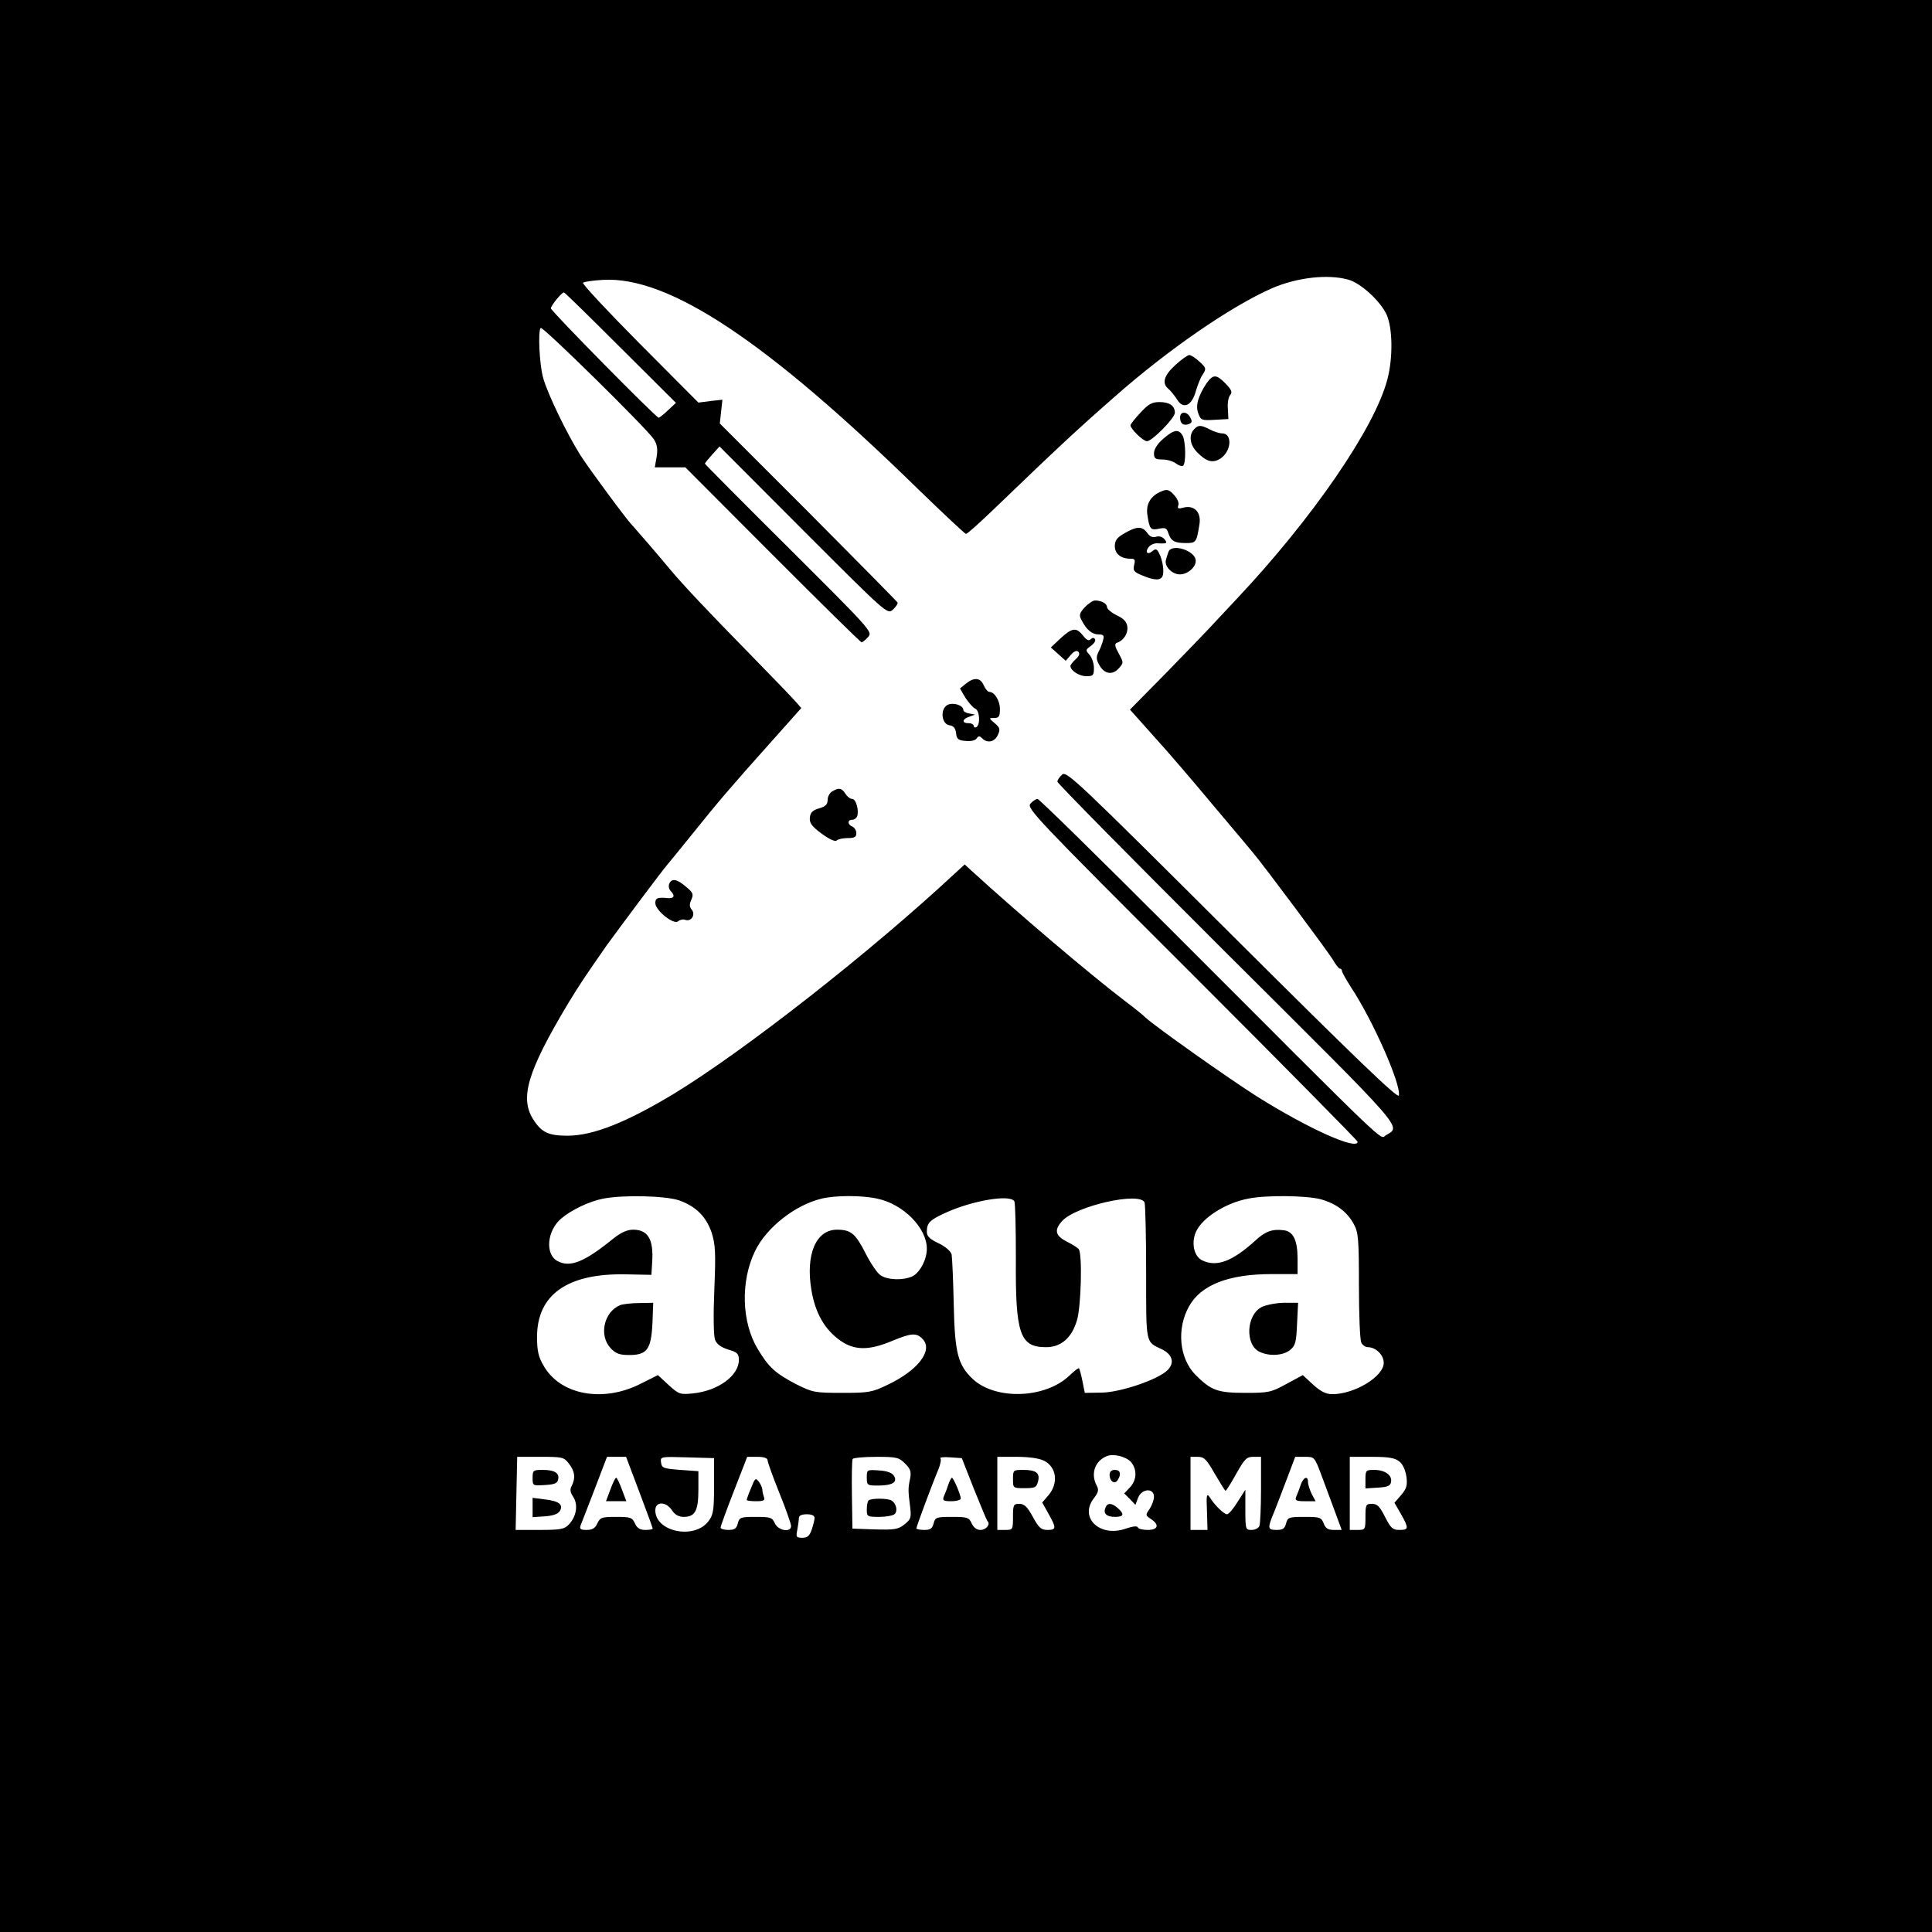 <?xml version="1.0" standalone="no"?>
<!DOCTYPE svg PUBLIC "-//W3C//DTD SVG 20010904//EN"
 "http://www.w3.org/TR/2001/REC-SVG-20010904/DTD/svg10.dtd">
<svg version="1.0" xmlns="http://www.w3.org/2000/svg"
 width="740pt" height="740pt" viewBox="0 0 740 740"
 preserveAspectRatio="xMidYMid meet">
<g transform="translate(0,740) scale(0.1,-0.1)"
fill="#000000" stroke="none">
<path d="M0 3700 l0 -3700 3700 0 3700 0 0 3700 0 3700 -3700 0 -3700 0 0
-3700z m5164 2629 c48 -13 123 -82 147 -134 23 -51 25 -165 3 -248 -48 -185
-286 -532 -579 -843 -11 -12 -45 -48 -75 -80 -29 -32 -117 -123 -193 -201
l-139 -141 93 -104 c52 -57 154 -176 227 -264 74 -87 142 -169 152 -181 41
-48 288 -380 306 -410 10 -18 22 -33 26 -33 4 0 8 -4 8 -9 0 -5 16 -33 35 -63
84 -127 192 -372 183 -414 -3 -14 -164 141 -638 613 -597 595 -635 631 -652
616 -10 -9 -18 -21 -18 -27 0 -6 293 -303 650 -659 698 -695 667 -659 607
-696 -22 -15 28 -63 -817 783 -278 278 -510 506 -516 506 -6 0 -18 -8 -27 -18
-16 -17 17 -52 618 -652 349 -349 635 -639 635 -643 0 -35 -191 51 -385 173
-112 71 -390 268 -428 303 -6 7 -41 35 -77 62 -144 110 -422 347 -590 501
l-25 23 -35 -32 c-325 -303 -809 -682 -1080 -847 -181 -109 -308 -160 -407
-160 -70 0 -97 12 -127 57 -58 84 -28 186 132 453 43 70 58 93 145 218 45 62
213 288 237 315 10 12 52 63 92 113 97 121 150 183 295 345 l122 137 -20 23
c-11 13 -91 96 -177 184 -157 160 -255 264 -302 320 -36 44 -144 169 -150 175
-18 17 -164 215 -196 265 -52 82 -128 239 -144 299 -14 51 -20 179 -9 190 7 8
408 -387 433 -426 13 -20 16 -38 11 -68 l-7 -40 59 0 58 0 334 -335 c184 -184
337 -335 341 -335 4 0 15 9 25 20 18 20 12 26 -303 340 -177 176 -322 322
-322 324 0 3 13 18 28 35 l28 31 321 -322 c320 -320 322 -322 343 -303 11 10
19 22 18 27 -2 4 -156 160 -342 347 l-339 339 5 46 5 45 -46 -5 -46 -6 -225
226 c-123 124 -221 229 -217 233 5 4 39 9 76 11 252 15 627 -234 1209 -803 96
-93 178 -170 182 -170 5 0 55 45 112 100 230 221 305 292 458 426 204 180 445
346 602 415 95 41 213 55 292 33z m-2787 -261 l212 -211 -31 -29 c-16 -15 -32
-28 -35 -28 -10 0 -413 409 -413 419 0 10 41 61 50 61 3 0 100 -95 217 -212z
m225 -3266 c64 -23 103 -62 124 -124 14 -45 16 -75 10 -218 -4 -98 -3 -177 3
-192 6 -16 22 -28 50 -37 35 -10 41 -16 41 -40 0 -60 -79 -118 -175 -128 -50
-5 -54 -4 -94 32 l-41 38 -66 -33 c-145 -74 -310 -43 -373 71 -19 32 -24 57
-24 108 0 162 116 244 338 240 l100 -2 3 48 c6 88 -16 125 -73 125 -23 0 -47
-11 -77 -35 -111 -90 -165 -111 -213 -85 -48 26 -40 117 15 163 39 33 108 66
161 76 77 15 239 11 291 -7z m758 7 c100 -21 190 -112 190 -192 0 -42 -27 -92
-56 -106 -36 -16 -96 -14 -122 5 -12 8 -38 46 -57 84 -38 75 -56 90 -109 90
-81 0 -121 -95 -98 -232 15 -88 51 -151 111 -193 54 -38 110 -38 198 -1 75 31
94 32 118 6 39 -43 -19 -119 -135 -174 -60 -29 -73 -31 -175 -31 -105 0 -113
2 -175 33 -79 41 -106 65 -147 134 -63 103 -67 261 -11 376 43 90 154 177 255
201 54 13 154 13 213 0z m1697 -2 c60 -16 104 -49 129 -97 17 -31 19 -59 19
-235 0 -110 4 -208 9 -217 4 -10 16 -18 25 -18 31 0 61 -30 61 -60 0 -52 -111
-120 -197 -120 -24 0 -44 10 -73 36 l-40 37 -63 -34 c-58 -32 -68 -34 -157
-34 -106 0 -131 9 -191 69 -62 63 -73 176 -25 262 46 83 152 124 318 124 l98
0 0 58 c0 73 -17 106 -54 110 -43 5 -69 -4 -107 -39 -88 -80 -148 -103 -203
-77 -32 14 -44 65 -26 108 23 54 112 112 201 129 69 14 219 12 276 -2z m-1172
-8 c4 -6 6 -105 6 -221 -2 -286 15 -338 115 -338 58 0 99 35 119 103 16 53 21
253 7 272 -4 6 -25 19 -47 30 -43 22 -48 44 -17 78 52 58 299 114 316 71 3 -9
6 -130 6 -269 0 -276 -3 -263 60 -293 41 -20 50 -52 22 -80 -36 -36 -180 -85
-252 -86 l-65 -1 -9 45 c-5 25 -11 47 -13 49 -2 3 -18 -10 -36 -27 -92 -89
-283 -96 -371 -14 -57 54 -69 99 -73 287 -2 94 -6 179 -8 190 -3 12 -23 30
-50 43 -34 16 -45 27 -45 44 0 34 11 45 70 72 104 48 249 72 265 45z m448
-1000 c23 -29 21 -68 -5 -96 l-22 -23 22 -22 21 -22 10 27 c14 36 61 39 61 4
0 -12 -8 -33 -17 -47 -16 -22 -16 -24 5 -38 34 -22 28 -42 -12 -42 -19 0 -36
4 -38 10 -2 6 -20 4 -46 -5 -100 -35 -181 43 -121 118 16 21 18 31 10 46 -25
46 -7 96 39 114 26 10 74 -2 93 -24z m-2154 -5 c23 -29 26 -55 11 -85 -8 -14
-6 -25 6 -43 19 -30 12 -74 -17 -105 -17 -18 -31 -21 -112 -21 l-92 0 3 140 3
140 89 0 c84 0 90 -1 109 -26z m270 -109 c28 -74 51 -137 51 -140 0 -3 -13 -5
-28 -5 -21 0 -32 7 -40 25 -11 23 -17 25 -72 25 -55 0 -61 -2 -72 -25 -8 -18
-19 -25 -41 -25 -23 0 -28 3 -23 18 4 9 28 72 54 139 l47 123 36 0 37 0 51
-135z m286 23 c0 -92 -3 -111 -21 -134 -53 -72 -204 -42 -204 41 0 35 41 35
64 0 11 -17 26 -25 45 -25 43 0 56 23 56 104 l0 71 -70 5 c-64 5 -70 7 -73 28
-3 23 -3 23 100 20 l103 -3 0 -107z m205 99 c0 -7 20 -63 45 -125 25 -61 45
-119 45 -127 0 -26 -49 -18 -62 10 -10 23 -17 25 -74 25 -58 0 -62 -2 -68 -25
-5 -20 -13 -25 -36 -25 -17 0 -30 4 -30 9 0 5 23 68 51 140 l51 131 39 0 c25
0 39 -5 39 -13z m527 -13 c20 -20 24 -31 19 -57 -8 -37 -8 -47 0 -108 5 -42 3
-48 -22 -68 -24 -19 -38 -21 -113 -19 l-86 3 -2 129 c-1 71 0 133 3 138 3 4
43 8 90 8 78 0 87 -2 111 -26z m263 -96 c26 -65 49 -120 52 -124 13 -12 -5
-34 -26 -34 -15 0 -27 9 -34 25 -11 23 -17 25 -76 25 -60 0 -64 -2 -70 -25 -5
-20 -13 -25 -36 -25 -17 0 -30 3 -30 6 0 7 61 171 84 225 8 20 12 40 8 43 -4
4 13 6 38 4 l44 -3 46 -117z m269 107 c48 -24 56 -86 17 -132 l-24 -28 24 -43
c31 -55 30 -62 -4 -62 -24 0 -33 8 -56 50 -21 39 -33 50 -52 50 -22 0 -24 -4
-24 -50 0 -49 -1 -50 -30 -50 l-30 0 0 140 0 140 75 0 c47 0 87 -6 104 -15z
m654 -50 c21 -36 39 -65 41 -65 3 0 21 29 41 65 32 57 40 65 65 65 l30 0 0
-124 c0 -68 -3 -131 -6 -140 -3 -9 -17 -16 -30 -16 -23 0 -24 2 -24 77 l0 77
-30 -47 c-16 -26 -34 -47 -40 -47 -12 0 -48 35 -67 66 -11 16 -13 7 -10 -54
l2 -72 -32 0 -33 0 0 140 0 140 28 0 c24 0 33 -9 65 -65z m409 -7 c15 -40 38
-103 52 -140 l25 -68 -30 0 c-22 0 -32 6 -39 25 -9 23 -14 25 -74 25 -60 0
-64 -2 -70 -25 -5 -20 -13 -25 -36 -25 -35 0 -36 6 -10 68 10 26 33 84 50 130
l31 82 37 0 c37 0 37 0 64 -72z m298 54 c13 -10 23 -33 27 -58 4 -33 1 -45
-20 -70 l-26 -30 25 -43 c31 -55 30 -61 -6 -61 -26 0 -33 7 -55 50 -20 40 -30
50 -50 50 -23 0 -25 -3 -25 -50 0 -49 -1 -50 -30 -50 l-30 0 0 140 0 140 84 0
c65 0 89 -4 106 -18z m-2240 -216 c0 -7 -5 -27 -11 -45 -8 -24 -17 -31 -36
-31 -23 0 -25 3 -19 31 3 17 6 38 6 45 0 9 11 14 30 14 19 0 30 -5 30 -14z"/>
<path d="M4502 6002 c-45 -41 -53 -71 -25 -93 9 -8 23 -26 32 -40 23 -38 56
-23 71 32 7 23 18 53 27 65 14 22 13 25 -13 49 -15 14 -32 25 -39 25 -6 0 -30
-17 -53 -38z"/>
<path d="M4622 5933 c-33 -50 -44 -87 -32 -117 9 -25 13 -27 62 -24 l53 3 -2
39 c-2 22 2 45 9 53 9 11 5 20 -17 43 -36 37 -48 37 -73 3z"/>
<path d="M4368 5819 c-21 -22 -38 -44 -38 -48 0 -14 49 -61 63 -61 20 0 107
89 107 109 0 27 -21 41 -59 41 -29 0 -43 -8 -73 -41z"/>
<path d="M4520 5801 c0 -24 13 -33 34 -25 12 5 13 10 5 25 -13 25 -39 24 -39
0z"/>
<path d="M4573 5755 c-21 -23 -15 -60 13 -88 35 -36 60 -42 89 -23 42 28 46
96 6 96 -10 0 -32 7 -47 15 -35 18 -45 18 -61 0z"/>
<path d="M4455 5719 c-22 -19 -35 -40 -35 -55 0 -20 5 -24 33 -24 17 0 41 -7
51 -15 10 -8 23 -12 27 -9 12 7 11 91 -1 115 -15 27 -34 24 -75 -12z"/>
<path d="M4451 5519 c-44 -17 -63 -50 -56 -93 8 -53 12 -58 45 -51 24 5 29 2
35 -17 10 -30 23 -38 67 -38 39 0 41 2 52 71 8 46 -19 75 -60 65 -21 -6 -25
-4 -21 8 4 9 -3 26 -16 40 -18 20 -26 23 -46 15z"/>
<path d="M4308 5358 c-30 -17 -38 -28 -38 -50 0 -29 23 -48 60 -48 17 0 19 -4
14 -24 -5 -22 -1 -27 31 -40 47 -20 71 -20 78 -2 7 18 0 62 -14 88 -8 16 -13
17 -25 7 -19 -16 -30 -4 -14 16 7 9 23 15 34 14 35 -2 39 0 26 16 -8 9 -21 13
-32 9 -14 -4 -24 1 -34 15 -19 26 -39 26 -86 -1z"/>
<path d="M4475 5285 c-3 -8 -7 -21 -9 -29 -8 -24 23 -56 53 -56 30 0 61 27 61
52 0 39 -94 69 -105 33z"/>
<path d="M4155 5074 c-20 -22 -23 -30 -13 -48 19 -38 41 -56 65 -56 20 0 23
-4 18 -22 -3 -13 -11 -33 -18 -46 -9 -19 -8 -29 4 -50 19 -34 50 -39 74 -12
19 21 19 22 0 57 -15 27 -17 37 -7 41 25 8 43 35 40 61 -2 19 -13 31 -40 44
-21 10 -38 25 -38 32 0 13 -21 25 -46 25 -8 0 -26 -12 -39 -26z"/>
<path d="M4062 4955 l-37 -35 28 -25 29 -26 19 22 c13 15 23 19 29 13 7 -7 4
-17 -10 -29 -11 -10 -20 -22 -20 -26 0 -17 33 -39 61 -39 26 0 29 3 29 32 0
17 -8 40 -17 50 -16 18 -15 19 5 34 12 8 20 20 16 26 -4 6 -10 6 -17 -1 -7 -7
-16 -2 -29 15 -26 32 -41 30 -86 -11z"/>
<path d="M3699 4781 l-22 -18 21 -36 c13 -19 29 -38 37 -41 17 -6 21 -61 5
-71 -5 -3 -10 -1 -10 4 0 6 -9 11 -20 11 -27 0 -25 16 3 25 l22 8 -22 4 c-13
2 -23 8 -23 13 0 19 -39 31 -61 20 -29 -16 -23 -74 8 -78 15 -2 23 -11 25 -30
2 -23 9 -28 37 -30 20 -2 37 2 42 10 7 10 11 10 21 0 20 -20 48 -14 60 13 10
21 8 28 -12 45 -23 20 -23 20 -2 20 18 0 22 6 22 34 0 33 -21 66 -41 66 -5 0
-15 11 -21 25 -13 30 -37 32 -69 6z"/>
<path d="M3188 4369 c-10 -5 -18 -20 -18 -33 0 -17 -8 -25 -32 -32 -25 -7 -34
-16 -36 -35 -2 -21 6 -33 45 -62 30 -22 52 -32 58 -26 5 5 24 9 42 9 26 0 33
4 33 19 0 10 -7 21 -15 25 -19 7 -20 26 -1 26 8 0 16 6 19 13 8 22 -4 67 -19
67 -8 0 -19 9 -26 20 -14 22 -25 24 -50 9z"/>
<path d="M2563 4014 c-3 -8 -1 -20 6 -27 18 -18 13 -29 -11 -27 -40 4 -48 0
-48 -19 0 -28 70 -84 87 -70 7 6 19 9 27 6 23 -9 41 19 26 38 -10 12 -10 22
-2 39 9 21 7 27 -21 50 -35 30 -55 33 -64 10z"/>
<path d="M2375 2401 c-62 -26 -82 -116 -36 -165 20 -21 34 -26 71 -26 68 0 84
21 89 121 l3 79 -53 -1 c-30 0 -63 -4 -74 -8z"/>
<path d="M4833 2394 c-60 -30 -65 -146 -8 -172 38 -18 90 -14 116 7 21 17 24
30 27 100 l4 81 -53 0 c-30 0 -69 -8 -86 -16z"/>
<path d="M4250 1751 c0 -25 20 -38 31 -20 15 23 10 39 -11 39 -13 0 -20 -7
-20 -19z"/>
<path d="M4234 1625 c-9 -22 4 -35 37 -35 33 0 37 10 11 33 -23 21 -41 22 -48
2z"/>
<path d="M2040 1739 c0 -30 1 -30 47 -27 37 2 49 7 51 22 5 24 -14 36 -60 36
-36 0 -38 -2 -38 -31z"/>
<path d="M2040 1626 l0 -37 46 3 c31 2 51 9 58 20 15 25 -3 39 -58 45 l-46 6
0 -37z"/>
<path d="M2338 1695 l-17 -45 39 0 39 0 -17 45 c-9 25 -19 45 -22 45 -3 0 -13
-20 -22 -45z"/>
<path d="M2877 1701 c-10 -23 -17 -44 -17 -46 0 -3 16 -5 36 -5 29 0 35 3 30
16 -3 9 -6 21 -6 28 0 7 -6 20 -13 30 -13 17 -15 15 -30 -23z"/>
<path d="M3320 1741 c0 -30 2 -31 43 -31 55 0 76 13 61 37 -7 12 -26 19 -58
21 -45 3 -46 3 -46 -27z"/>
<path d="M3327 1653 c-4 -3 -7 -19 -7 -35 0 -27 2 -28 48 -28 26 0 53 5 59 11
12 12 6 39 -11 51 -14 10 -80 10 -89 1z"/>
<path d="M3632 1713 c-5 -16 -13 -36 -17 -45 -6 -15 -1 -18 29 -18 20 0 36 5
36 10 0 14 -28 80 -34 80 -2 0 -9 -12 -14 -27z"/>
<path d="M3880 1735 c0 -35 0 -35 45 -35 40 0 45 3 51 26 8 32 -7 44 -58 44
-37 0 -38 -1 -38 -35z"/>
<path d="M4982 1713 c-5 -16 -13 -36 -17 -45 -6 -15 -1 -18 33 -18 l41 0 -15
28 c-7 15 -14 35 -14 45 0 26 -17 20 -28 -10z"/>
<path d="M5230 1734 l0 -35 47 3 c38 2 49 7 51 22 5 26 -24 46 -65 46 -31 0
-33 -2 -33 -36z"/>
</g>
</svg>
